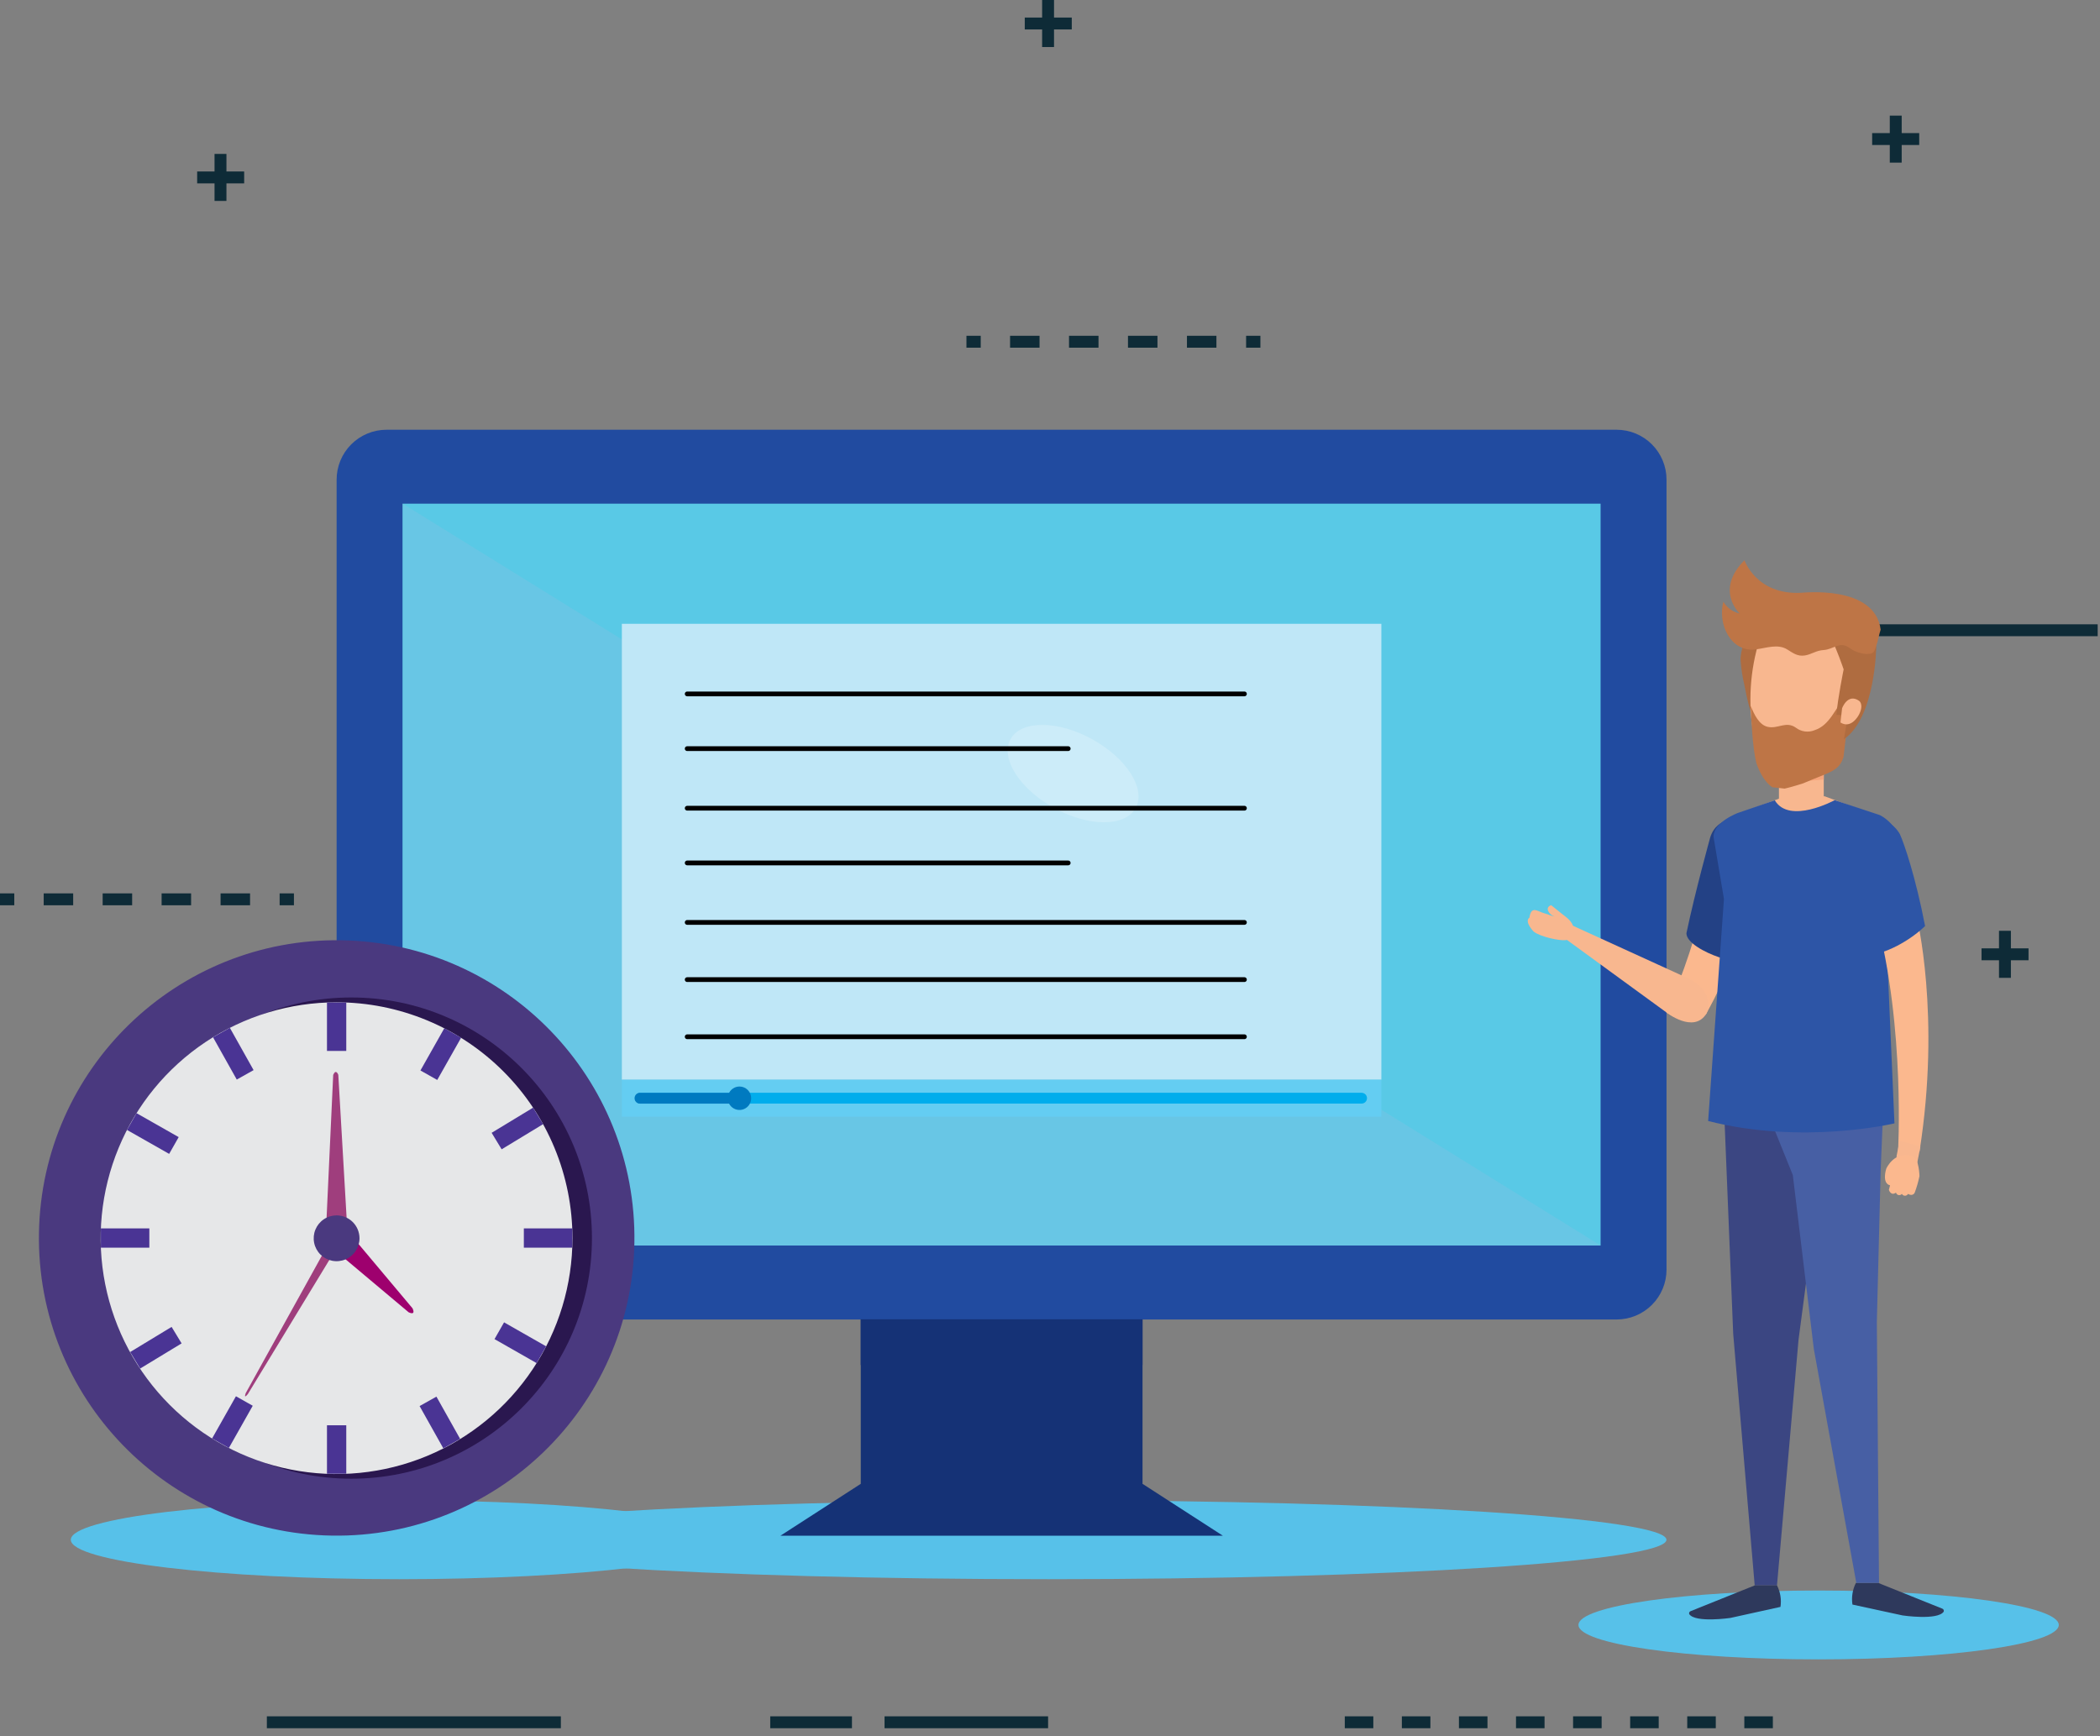 <svg width="156" height="129" viewBox="0 0 156 129" fill="none" xmlns="http://www.w3.org/2000/svg">
<rect x="0" y="0" width="156" height="129" fill="#808080" stroke="none"/>
<path d="M77.911 117.331C103.251 117.331 123.794 116.019 123.794 114.401C123.794 112.784 103.251 111.472 77.911 111.472C52.57 111.472 32.027 112.784 32.027 114.401C32.027 116.019 52.57 117.331 77.911 117.331Z" fill="#57C1E9"/>
<path d="M29.661 117.331C43.137 117.331 54.062 116.019 54.062 114.401C54.062 112.784 43.137 111.472 29.661 111.472C16.184 111.472 5.26 112.784 5.26 114.401C5.26 116.019 16.184 117.331 29.661 117.331Z" fill="#57C1E9"/>
<path d="M28.717 31.929H120.091C121.075 31.929 122.018 32.319 122.713 33.015C123.408 33.71 123.799 34.653 123.799 35.636V94.327C123.799 94.814 123.703 95.296 123.517 95.746C123.33 96.196 123.057 96.605 122.713 96.949C122.369 97.293 121.96 97.566 121.51 97.753C121.06 97.939 120.578 98.035 120.091 98.035H28.717C27.733 98.035 26.79 97.644 26.094 96.949C25.398 96.254 25.007 95.311 25.006 94.327V35.64C25.005 35.152 25.101 34.67 25.287 34.219C25.474 33.769 25.747 33.359 26.092 33.015C26.436 32.67 26.846 32.397 27.296 32.21C27.747 32.024 28.23 31.928 28.717 31.929Z" fill="#214BA0"/>
<path d="M118.901 37.421H29.908V92.539H118.901V37.421Z" fill="#59C9E6"/>
<g style="mix-blend-mode:multiply" opacity="0.5">
<path d="M29.908 37.421V92.539H118.901L29.908 37.421Z" fill="#77C3E3"/>
</g>
<path d="M90.845 114.102L84.873 110.245V98.025H63.943V110.245L57.971 114.102H90.845Z" fill="#153276"/>
<g style="mix-blend-mode:multiply">
<path d="M84.872 98.025H63.941V101.422H84.872V98.025Z" fill="#153276"/>
</g>
<path d="M47.126 92.343C47.329 80.128 37.591 70.062 25.377 69.86C13.162 69.657 3.097 79.395 2.894 91.609C2.692 103.824 12.429 113.89 24.643 114.092C36.858 114.295 46.924 104.557 47.126 92.343Z" fill="#4A397F"/>
<path d="M26.096 109.865C35.969 109.865 43.973 101.861 43.973 91.988C43.973 82.114 35.969 74.11 26.096 74.11C16.223 74.11 8.219 82.114 8.219 91.988C8.219 101.861 16.223 109.865 26.096 109.865Z" fill="#2A174F"/>
<path d="M42.525 91.989C42.526 95.455 41.499 98.844 39.574 101.726C37.649 104.608 34.912 106.855 31.71 108.181C28.508 109.508 24.985 109.856 21.585 109.18C18.186 108.504 15.063 106.836 12.612 104.385C10.161 101.935 8.492 98.812 7.815 95.413C7.139 92.014 7.486 88.49 8.812 85.288C10.138 82.086 12.384 79.349 15.266 77.423C18.148 75.497 21.536 74.47 25.002 74.47C27.303 74.469 29.581 74.922 31.707 75.802C33.834 76.682 35.765 77.973 37.392 79.6C39.02 81.227 40.311 83.158 41.191 85.284C42.072 87.41 42.525 89.688 42.525 91.989Z" fill="#E6E7E8"/>
<path d="M24.752 79.859L24.189 92.023H25.838L25.131 79.859C25.131 79.859 24.964 79.378 24.752 79.859Z" fill="#9F3E7D"/>
<path d="M18.408 103.582L25.374 92.115L24.759 91.761L18.259 103.497C18.259 103.497 18.061 103.995 18.408 103.582Z" fill="#9F3E7D"/>
<path d="M30.645 97.205L25.738 91.36L24.514 92.591L30.355 97.498C30.355 97.498 30.91 97.785 30.645 97.205Z" fill="#9E006E"/>
<path d="M25.006 74.48V78.082" stroke="#4A3494" stroke-width="1.433" stroke-miterlimit="10"/>
<path d="M25.006 105.895V109.496" stroke="#4A3494" stroke-width="1.433" stroke-miterlimit="10"/>
<path d="M33.63 76.748L31.857 79.886" stroke="#4A3494" stroke-width="1.433" stroke-miterlimit="10"/>
<path d="M18.151 104.092L16.379 107.227" stroke="#4A3494" stroke-width="1.433" stroke-miterlimit="10"/>
<path d="M39.974 82.909L36.893 84.778" stroke="#4A3494" stroke-width="1.433" stroke-miterlimit="10"/>
<path d="M13.119 99.198L10.041 101.066" stroke="#4A3494" stroke-width="1.433" stroke-miterlimit="10"/>
<path d="M33.557 107.258L31.795 104.117" stroke="#4A3494" stroke-width="1.433" stroke-miterlimit="10"/>
<path d="M18.213 79.858L16.451 76.716" stroke="#4A3494" stroke-width="1.433" stroke-miterlimit="10"/>
<path d="M40.217 100.653L37.09 98.87" stroke="#4A3494" stroke-width="1.433" stroke-miterlimit="10"/>
<path d="M12.92 85.108L9.789 83.329" stroke="#4A3494" stroke-width="1.433" stroke-miterlimit="10"/>
<path d="M42.516 91.983H38.914" stroke="#4A3494" stroke-width="1.433" stroke-miterlimit="10"/>
<path d="M11.094 91.983H7.492" stroke="#4A3494" stroke-width="1.433" stroke-miterlimit="10"/>
<path d="M26.706 91.988C26.709 92.325 26.611 92.655 26.426 92.937C26.241 93.219 25.976 93.439 25.666 93.57C25.355 93.701 25.012 93.737 24.681 93.673C24.35 93.609 24.046 93.448 23.806 93.21C23.567 92.973 23.403 92.67 23.337 92.339C23.27 92.009 23.302 91.666 23.431 91.354C23.559 91.042 23.777 90.775 24.058 90.588C24.338 90.4 24.667 90.3 25.004 90.3C25.453 90.3 25.884 90.477 26.203 90.793C26.521 91.11 26.702 91.539 26.706 91.988Z" fill="#4A397F"/>
<path d="M102.615 46.347H46.195V80.219H102.615V46.347Z" fill="#BFE7F7"/>
<path d="M102.615 80.227H46.195V82.965H102.615V80.227Z" fill="#64CDF2"/>
<path d="M101.548 81.594C101.547 81.701 101.504 81.803 101.429 81.877C101.353 81.952 101.251 81.994 101.145 81.994H47.577C47.471 81.994 47.369 81.952 47.293 81.877C47.218 81.803 47.175 81.701 47.174 81.594C47.174 81.488 47.216 81.385 47.292 81.309C47.368 81.234 47.47 81.191 47.577 81.191H101.145C101.252 81.191 101.354 81.234 101.43 81.309C101.506 81.385 101.548 81.488 101.548 81.594Z" fill="#00ADEC"/>
<path d="M54.656 81.193H47.58C47.524 81.188 47.467 81.194 47.414 81.212C47.361 81.23 47.312 81.258 47.27 81.296C47.229 81.334 47.196 81.38 47.173 81.431C47.15 81.483 47.139 81.538 47.139 81.594C47.139 81.651 47.15 81.706 47.173 81.758C47.196 81.809 47.229 81.855 47.27 81.893C47.312 81.931 47.361 81.959 47.414 81.977C47.467 81.995 47.524 82.001 47.58 81.996H54.656V81.193Z" fill="#007AC0"/>
<path d="M55.803 81.597C55.803 81.769 55.752 81.937 55.657 82.08C55.561 82.223 55.425 82.335 55.266 82.401C55.107 82.467 54.932 82.484 54.763 82.45C54.594 82.417 54.439 82.334 54.317 82.212C54.196 82.091 54.113 81.935 54.079 81.767C54.046 81.598 54.063 81.423 54.129 81.264C54.195 81.105 54.306 80.969 54.449 80.873C54.592 80.778 54.761 80.726 54.933 80.726C55.164 80.726 55.385 80.818 55.548 80.981C55.712 81.145 55.803 81.366 55.803 81.597Z" fill="#007AC0"/>
<path opacity="0.2" d="M84.366 60.031C83.587 61.446 80.874 61.446 78.305 60.031C75.737 58.616 74.29 56.334 75.068 54.919C75.846 53.504 78.56 53.504 81.128 54.919C83.697 56.334 85.144 58.616 84.366 60.031Z" fill="white"/>
<path d="M133.988 46.826H155.828" stroke="#0E2B37" stroke-width="0.884" stroke-miterlimit="10"/>
<path d="M19.824 127.961H41.664" stroke="#0E2B37" stroke-width="0.884" stroke-miterlimit="10"/>
<path d="M65.709 127.961H77.858" stroke="#0E2B37" stroke-width="0.884" stroke-miterlimit="10"/>
<path d="M57.217 127.961H63.288" stroke="#0E2B37" stroke-width="0.884" stroke-miterlimit="10"/>
<path d="M99.898 127.961H131.726" stroke="#0E2B37" stroke-width="0.884" stroke-miterlimit="10" stroke-dasharray="2.12 2.12"/>
<path d="M71.793 25.39H72.854" stroke="#0E2B37" stroke-width="0.884" stroke-miterlimit="10"/>
<path d="M75.033 25.39H91.463" stroke="#0E2B37" stroke-width="0.884" stroke-miterlimit="10" stroke-dasharray="2.19 2.19"/>
<path d="M92.568 25.39H93.63" stroke="#0E2B37" stroke-width="0.884" stroke-miterlimit="10"/>
<path d="M0 66.818H1.061" stroke="#0E2B37" stroke-width="0.884" stroke-miterlimit="10"/>
<path d="M3.246 66.818H19.676" stroke="#0E2B37" stroke-width="0.884" stroke-miterlimit="10" stroke-dasharray="2.19 2.19"/>
<path d="M20.773 66.818H21.835" stroke="#0E2B37" stroke-width="0.884" stroke-miterlimit="10"/>
<path d="M140.826 8.591V12.083" stroke="#0E2B37" stroke-width="0.884" stroke-miterlimit="10"/>
<path d="M142.57 10.331H139.074" stroke="#0E2B37" stroke-width="0.884" stroke-miterlimit="10"/>
<path d="M16.379 11.436V14.928" stroke="#0E2B37" stroke-width="0.884" stroke-miterlimit="10"/>
<path d="M18.138 13.183H14.646" stroke="#0E2B37" stroke-width="0.884" stroke-miterlimit="10"/>
<path d="M148.939 69.156V72.652" stroke="#0E2B37" stroke-width="0.884" stroke-miterlimit="10"/>
<path d="M150.691 70.903H147.199" stroke="#0E2B37" stroke-width="0.884" stroke-miterlimit="10"/>
<path d="M77.857 0V3.495" stroke="#0E2B37" stroke-width="0.884" stroke-miterlimit="10"/>
<path d="M79.617 1.746H76.125" stroke="#0E2B37" stroke-width="0.884" stroke-miterlimit="10"/>
<path d="M152.938 120.73C152.938 122.146 144.949 123.288 135.093 123.288C125.236 123.288 117.258 122.146 117.258 120.73C117.258 119.315 125.25 118.172 135.107 118.172C144.963 118.172 152.938 119.315 152.938 120.73Z" fill="#57C1E9"/>
<path d="M126.757 75.316C129.895 69.574 129.485 67.409 129.485 67.409L126.757 66.195C126.073 69.299 125.077 72.327 123.785 75.231C124.157 75.397 125.551 76.529 126.757 75.316Z" fill="#FBB88E"/>
<path d="M113.616 68.175C113.757 67.255 114.203 67.715 114.734 67.86C115.137 67.973 115.07 67.998 115.487 68.097C115.381 68.063 115.282 68.007 115.198 67.934C115.114 67.86 115.047 67.77 114.999 67.669C114.872 67.344 115.232 67.255 115.232 67.255L116.043 67.906C116.209 68.04 116.396 68.168 116.541 68.313C116.736 68.506 116.87 68.752 116.927 69.02C116.945 69.12 116.942 69.222 116.918 69.32C116.893 69.417 116.848 69.509 116.786 69.588C116.723 69.667 116.644 69.732 116.555 69.778C116.465 69.824 116.366 69.85 116.265 69.855C115.887 69.894 114.497 69.64 113.934 69.219C113.934 69.219 113.205 68.483 113.616 68.175Z" fill="#F8B78F"/>
<path d="M125.388 72.682L116.695 68.713L116.242 69.718L123.792 75.222C123.792 75.222 125.823 76.829 126.764 75.307C126.753 75.311 127.571 73.768 125.388 72.682Z" fill="#F8B78F"/>
<path d="M125.277 69.34C125.277 70.026 126.608 70.755 127.722 71.13C128.293 71.333 128.878 71.491 129.473 71.604C131.111 66.785 131.706 64.634 131.794 63.799C131.794 63.799 131.897 60.912 129.378 60.82C129.378 60.82 127.542 60.58 127.039 62.235C127.039 62.253 125.942 66.17 125.277 69.34Z" fill="#234185"/>
<path d="M128.018 81.054L128.753 99.112L130.349 117.792H132.005L133.604 99.554L136.045 81.054H128.018Z" fill="#3B4682"/>
<path d="M132.264 119.388L128.542 120.209C128.542 120.209 125.942 120.591 125.486 119.926C125.477 119.904 125.474 119.881 125.475 119.857C125.476 119.834 125.482 119.811 125.492 119.79C125.502 119.769 125.517 119.751 125.535 119.736C125.552 119.721 125.573 119.709 125.595 119.703L130.35 117.792H132.006C132.256 118.284 132.347 118.842 132.264 119.388Z" fill="#2E395C"/>
<path d="M137.61 119.215L141.332 120.022C141.332 120.022 143.932 120.408 144.389 119.743C144.397 119.72 144.401 119.697 144.4 119.673C144.399 119.65 144.393 119.627 144.382 119.606C144.372 119.585 144.358 119.566 144.34 119.55C144.322 119.535 144.301 119.523 144.279 119.516L139.524 117.606H137.868C137.617 118.102 137.527 118.665 137.61 119.215Z" fill="#2E395C"/>
<path d="M139.952 81.054H130.658L133.181 87.305L134.741 100.226L137.897 117.608H139.584L139.422 98.227L139.708 86.92L139.952 81.054Z" fill="#475FA4"/>
<path d="M135.48 55.586H132.15V60.21H135.48V55.586Z" fill="#F8B78F"/>
<path d="M132.15 57.752V55.604H135.48V57.918C134.287 58.027 133.194 58.141 132.15 57.752Z" fill="#F6A47A"/>
<path d="M140.718 61.906C140.222 61.149 139.483 60.583 138.623 60.303L135.552 59.164H132.623L129.555 60.299C128.695 60.58 127.956 61.145 127.461 61.902L140.718 61.906Z" fill="#F8B78F"/>
<path d="M131.84 59.459L129.109 60.397C129.109 60.397 127.29 61.066 127.29 62.166L128.065 66.794L126.891 83.287C133.935 85.088 140.731 83.464 140.731 83.464L139.981 66.238L141.332 63.549C141.332 61.282 139.617 60.549 139.617 60.549L136.294 59.449C136.294 59.449 132.93 61.285 131.84 59.459Z" fill="#2D55A6"/>
<path d="M140.992 85.68C140.992 85.68 141.548 76.418 139.396 68.277L142.375 68.082C142.375 68.082 144.197 75.413 142.591 85.553L140.992 85.68Z" fill="#FBB88E"/>
<path d="M142.292 87.086L142.66 85.172L141.11 84.758L140.877 85.95L142.292 87.086Z" fill="#F8B78F"/>
<path d="M140.65 87.135L140.455 88.08C139.748 87.963 140.123 86.827 140.123 86.827C140.123 86.827 140.728 85.433 142.108 85.922C142.557 86.067 142.589 87.379 142.589 87.379C142.503 87.799 142.385 88.212 142.235 88.614C142.069 88.925 141.74 88.702 141.74 88.702C141.718 88.744 141.685 88.778 141.645 88.803C141.604 88.827 141.558 88.84 141.511 88.84C141.464 88.84 141.418 88.827 141.378 88.803C141.338 88.778 141.305 88.744 141.283 88.702C141.254 88.739 141.216 88.766 141.172 88.782C141.128 88.797 141.081 88.801 141.036 88.791C140.99 88.782 140.948 88.76 140.914 88.728C140.881 88.696 140.856 88.655 140.844 88.61C140.459 88.883 140.317 88.402 140.317 88.402L140.65 87.135Z" fill="#FBB88E"/>
<path d="M136.659 65.503C135.549 62.054 137.763 61.258 137.763 61.258C140.112 59.98 141.128 61.965 141.128 61.965C141.443 62.634 142.317 65.206 143.006 68.804C141.867 69.894 140.031 70.927 138.584 70.99L136.659 65.503Z" fill="#2D55A6"/>
<path d="M129.582 50.894C129.438 50.292 129.345 49.679 129.303 49.061C129.25 48.506 129.727 46.631 130.41 46.503C131.358 46.33 131.351 48.98 131.472 49.687C131.631 50.667 131.472 51.75 131.362 52.73C131.323 53.084 131.387 53.791 131.008 53.982C130.63 54.173 130.746 54.202 130.555 53.965C130.071 53.395 129.713 51.591 129.582 50.894Z" fill="#AF6C40"/>
<path d="M130.462 55.523C130.961 56.969 131.658 57.323 131.658 57.323L132.567 57.422C133.073 57.316 133.943 57.033 133.943 57.033C135.924 56.173 136.604 56.159 136.94 55.066C136.94 55.031 137.902 49.437 137.902 49.437C137.93 46.568 134.902 46.221 134.445 46.186C133.989 46.151 131.088 45.563 130.472 48.365C129.888 50.715 129.884 53.171 130.462 55.523Z" fill="#F8B78F"/>
<path d="M137.03 51.828C136.322 52.638 135.929 53.88 134.808 54.248C134.576 54.344 134.323 54.377 134.074 54.344C133.826 54.31 133.59 54.211 133.393 54.057C132.667 53.551 132.066 54.184 131.302 54C130.679 53.851 130.315 53.105 130.053 52.443C130.081 53.384 130.194 55.581 130.47 56.689C130.969 58.136 131.666 58.49 131.666 58.49L132.575 58.592C133.081 58.483 133.952 58.2 133.952 58.2C135.933 57.34 136.612 57.329 136.948 56.232C136.948 56.211 137.302 53.048 137.571 51.449C137.361 51.527 137.175 51.657 137.03 51.828Z" fill="#BE7546"/>
<path d="M136.164 47.777C136.341 47.95 136.957 49.733 136.957 49.733C136.957 49.733 136.514 51.906 136.419 53.112L136.981 53.14C136.981 53.14 137.027 52.281 137.441 52.174L136.974 54.923C139.331 53.303 139.38 48.021 139.38 48.021L136.164 47.777Z" fill="#AF6C40"/>
<path d="M136.841 52.622C136.841 52.622 137.255 51.483 138.1 52.066C138.1 52.066 138.486 52.318 138.1 53.089C138.1 53.089 137.542 54.2 136.721 53.68L136.841 52.622Z" fill="#F8B78F"/>
<path d="M139.705 46.78C139.577 47.176 139.51 47.612 139.379 47.997C139.199 48.525 139.139 48.585 138.604 48.588C138.142 48.548 137.701 48.379 137.331 48.1C136.623 47.636 136.22 48.252 135.452 48.298C134.914 48.33 134.575 48.617 134.083 48.698C133.527 48.79 133.184 48.51 132.753 48.245C132.063 47.824 131.228 48.142 130.453 48.245C128.571 48.51 127.58 46.359 128.022 44.707C128.153 44.929 128.328 45.122 128.537 45.273C128.746 45.424 128.984 45.53 129.236 45.584C129.236 45.584 127.357 43.865 129.59 41.626C129.59 41.626 130.471 44.219 133.803 44.042C133.828 44.053 139.284 43.405 139.705 46.78Z" fill="#BE7546"/>
<path d="M51.049 51.555H92.443" stroke="black" stroke-width="0.354" stroke-linecap="round"/>
<path d="M51.049 55.622H79.352" stroke="black" stroke-width="0.354" stroke-linecap="round"/>
<path d="M51.049 60.048H92.443" stroke="black" stroke-width="0.354" stroke-linecap="round"/>
<path d="M51.049 64.114H79.352" stroke="black" stroke-width="0.354" stroke-linecap="round"/>
<path d="M51.049 68.533H92.443" stroke="black" stroke-width="0.354" stroke-linecap="round"/>
<path d="M51.049 72.783H92.443" stroke="black" stroke-width="0.354" stroke-linecap="round"/>
<path d="M51.049 77.029H92.443" stroke="black" stroke-width="0.354" stroke-linecap="round"/>
</svg>
